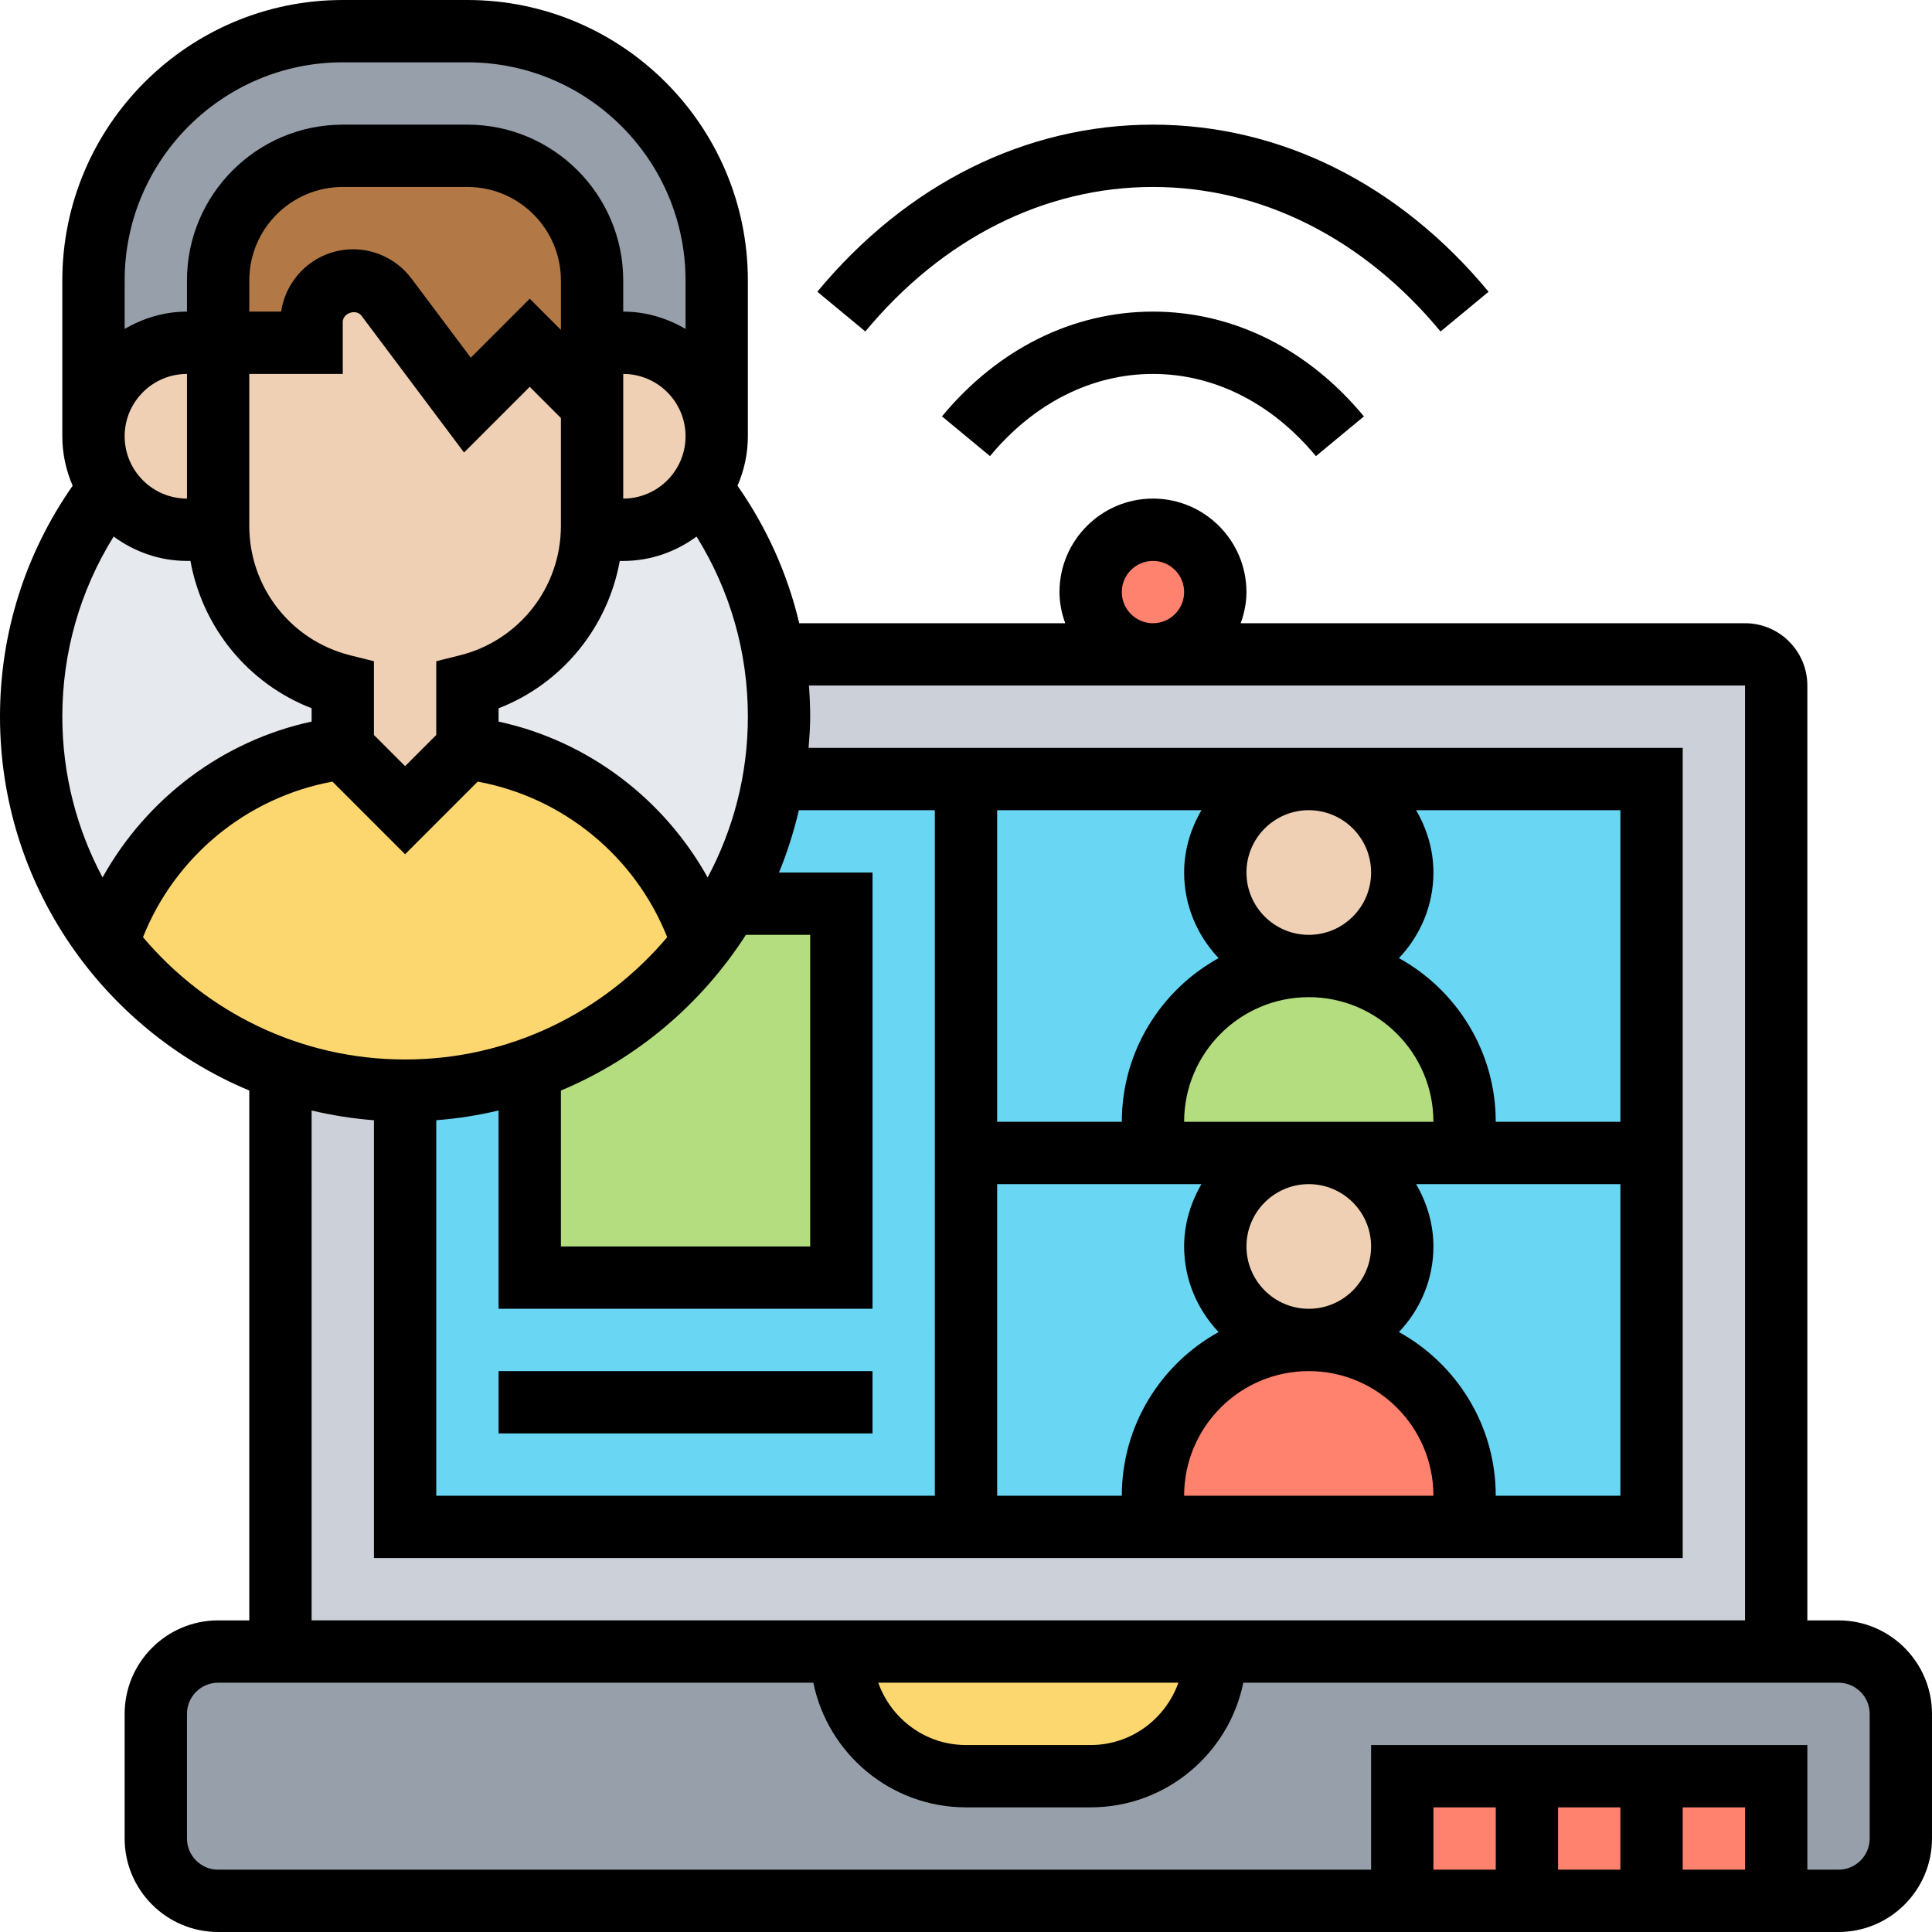 <svg id="_x33_0" enable-background="new 0 0 62 62" height="512" viewBox="0 0 62 62" width="512" xmlns="http://www.w3.org/2000/svg"><g><g><g><path d="m9 21h47c.552 0 1 .448 1 1v31h-48z" fill="#ccd1d9"/></g><g><path d="m13 25h40v24h-40z" fill="#69d6f4"/></g><g><circle cx="13" cy="23" fill="#e6e9ed" r="12"/></g><g><path d="m61 55v4c0 1.1-.9 2-2 2h-2v-4h-12v4h-38c-1.1 0-2-.9-2-2v-4c0-1.1.9-2 2-2h2 18c0 2.21 1.79 4 4 4h4c2.21 0 4-1.79 4-4h18 2c1.1 0 2 .9 2 2z" fill="#969faa"/></g><g><path d="m27 53h12c0 2.21-1.79 4-4 4h-4c-2.21 0-4-1.79-4-4z" fill="#fcd770"/></g><g><path d="m45 57h12v4h-12z" fill="#ff826e"/></g><g><circle cx="37" cy="19" fill="#ff826e" r="2"/></g><g><path d="m27 29v12h-10v-6.68c2.23-.79 4.16-2.22 5.57-4.06.3-.4.58-.82.83-1.26z" fill="#b4dd7f"/></g><g><path d="m47 48v1h-10v-1c0-1.38.56-2.63 1.46-3.54.91-.9 2.16-1.46 3.54-1.46 2.76 0 5 2.24 5 5z" fill="#ff826e"/></g><g><path d="m47 36v1h-5-5v-1c0-1.38.56-2.63 1.46-3.54.91-.9 2.16-1.46 3.54-1.46 2.76 0 5 2.24 5 5z" fill="#b4dd7f"/></g><g><path d="m20 11h-1v-2c0-2.21-1.79-4-4-4h-4c-2.21 0-4 1.79-4 4v2h-1c-.83 0-1.58.34-2.12.88s-.88 1.29-.88 2.12v-5c0-4.42 3.58-8 8-8h4c4.42 0 8 3.58 8 8v5c0-1.66-1.34-3-3-3z" fill="#969faa"/></g><g><path d="m19 13-2-2-2 2-2.6-3.47c-.25-.33-.65-.53-1.07-.53-.73 0-1.33.6-1.33 1.33v.67h-3v-2c0-2.21 1.79-4 4-4h4c2.21 0 4 1.79 4 4v2z" fill="#b27946"/></g><g><path d="m22.57 30.26c-1.41 1.84-3.34 3.27-5.57 4.06-1.25.44-2.6.68-4 .68s-2.75-.24-4-.68c-2.23-.79-4.16-2.22-5.57-4.06l.01-.01c.54-1.65 1.52-3.09 2.83-4.19s2.93-1.84 4.73-2.06l2 2 2-2c3.6.45 6.49 2.96 7.56 6.25z" fill="#fcd770"/></g><g><circle cx="42" cy="40" fill="#f0d0b4" r="3"/></g><g><circle cx="42" cy="28" fill="#f0d0b4" r="3"/></g><g><path d="m19 16.88v-3.88-2h1c1.66 0 3 1.34 3 3 0 .61-.19 1.18-.5 1.66-.11.17-.24.32-.38.46-.54.54-1.29.88-2.12.88h-1-.01c.01-.04.01-.08.01-.12z" fill="#f0d0b4"/></g><g><path d="m19 16.88c0 .04 0 .08-.01.12-.02 1.17-.42 2.25-1.11 3.13-.7.9-1.7 1.57-2.88 1.87v2l-2 2-2-2v-2c-2.31-.58-3.94-2.63-3.99-5-.01-.04-.01-.08-.01-.12v-5.88h3v-.67c0-.73.6-1.33 1.33-1.33.42 0 .82.2 1.07.53l2.6 3.47 2-2 2 2z" fill="#f0d0b4"/></g><g><path d="m7 16.88c0 .04 0 .08.01.12h-.01-1c-1.05 0-1.96-.53-2.5-1.34-.31-.48-.5-1.05-.5-1.66 0-.83.34-1.58.88-2.12s1.29-.88 2.12-.88h1z" fill="#f0d0b4"/></g></g><g><path d="m59 52h-1v-30c0-1.103-.897-2-2-2h-16.184c.112-.314.184-.648.184-1 0-1.654-1.346-3-3-3s-3 1.346-3 3c0 .352.072.686.184 1h-8.536c-.371-1.577-1.039-3.064-1.98-4.413.212-.487.332-1.023.332-1.587v-5c0-4.962-4.037-9-9-9h-4c-4.963 0-9 4.038-9 9v5c0 .564.12 1.1.332 1.587-1.522 2.181-2.332 4.727-2.332 7.413 0 5.397 3.307 10.034 8 11.997v17.003h-1c-1.654 0-3 1.346-3 3v4c0 1.654 1.346 3 3 3h52c1.654 0 3-1.346 3-3v-4c0-1.654-1.346-3-3-3zm-23-33c0-.551.448-1 1-1s1 .449 1 1-.448 1-1 1-1-.449-1-1zm-4 19h6.556c-.344.591-.556 1.268-.556 2 0 1.065.425 2.029 1.107 2.747-1.851 1.023-3.107 2.993-3.107 5.253h-4zm10-6c2.206 0 4 1.794 4 4h-8c0-2.206 1.794-4 4-4zm2 8c0 1.103-.897 2-2 2s-2-.897-2-2 .897-2 2-2 2 .897 2 2zm-2 4c2.206 0 4 1.794 4 4h-8c0-2.206 1.794-4 4-4zm2.893-1.253c.682-.718 1.107-1.682 1.107-2.747 0-.732-.212-1.409-.556-2h6.556v10h-4c0-2.26-1.256-4.23-3.107-5.253zm7.107-6.747h-4c0-2.26-1.256-4.23-3.107-5.253.682-.718 1.107-1.682 1.107-2.747 0-.732-.212-1.409-.556-2h6.556zm-8-8c0 1.103-.897 2-2 2s-2-.897-2-2 .897-2 2-2 2 .897 2 2zm-4.893 2.747c-1.851 1.023-3.107 2.993-3.107 5.253h-4v-10h6.556c-.344.591-.556 1.268-.556 2 0 1.065.425 2.029 1.107 2.747zm-9.107 17.253h-16v-12.051c.683-.052 1.35-.158 2-.313v6.364h12v-14h-3.003c.268-.641.476-1.312.64-2h4.363zm-6.063-18h2.063v10h-8v-5.003c2.451-1.025 4.516-2.785 5.937-4.997zm-1.228-1.841c-1.41-2.532-3.848-4.384-6.709-5.002v-.427c2.04-.792 3.502-2.592 3.889-4.729h.111c.882 0 1.691-.296 2.353-.782 1.077 1.732 1.647 3.707 1.647 5.781 0 1.864-.469 3.619-1.291 5.159zm-7.951-7.129-.758.189v2.367l-1 1-1-1v-2.367l-.758-.189c-1.909-.478-3.242-2.185-3.242-4.153v-4.877h3v-1.667c0-.289.429-.43.601-.2l3.291 4.389 2.108-2.108 1 1v3.463c0 1.968-1.333 3.675-3.242 4.153zm3.242-10.444-1-1-1.892 1.892-1.908-2.545c-.438-.584-1.137-.933-1.867-.933-1.173 0-2.146.871-2.31 2h-1.023v-1c0-1.654 1.346-3 3-3h4c1.654 0 3 1.346 3 3zm2 5.414v-4c1.103 0 2 .897 2 2s-.897 2-2 2zm-9-14h4c3.859 0 7 3.14 7 7v1.556c-.591-.344-1.268-.556-2-.556v-1c0-2.757-2.243-5-5-5h-4c-2.757 0-5 2.243-5 5v1c-.732 0-1.409.212-2 .556v-1.556c0-3.86 3.141-7 7-7zm-5 10v4c-1.103 0-2-.897-2-2s.897-2 2-2zm-2.353 5.218c.662.486 1.471.782 2.353.782h.111c.387 2.138 1.849 3.937 3.889 4.729v.427c-2.861.618-5.299 2.471-6.709 5.002-.822-1.539-1.291-3.294-1.291-5.158 0-2.074.57-4.049 1.647-5.782zm.942 12.857c1.031-2.592 3.333-4.486 6.08-4.992l2.331 2.331 2.331-2.331c2.746.506 5.049 2.399 6.08 4.992-2.02 2.397-5.039 3.925-8.411 3.925s-6.391-1.528-8.411-3.925zm5.411 5.562c.65.154 1.317.26 2 .313v14.05h42v-26h-28.051c.026-.331.051-.662.051-1 0-.336-.016-.669-.04-1h30.04v30h-46zm27.816 18.363c-.414 1.161-1.514 2-2.816 2h-4c-1.302 0-2.402-.839-2.816-2zm18.184 6h-2v-2h2zm-4 0h-2v-2h2zm-4 0h-2v-2h2zm12-1c0 .551-.448 1-1 1h-1v-4h-14v4h-37c-.552 0-1-.449-1-1v-4c0-.551.448-1 1-1h19.101c.465 2.279 2.484 4 4.899 4h4c2.414 0 4.434-1.721 4.899-4h19.101c.552 0 1 .449 1 1z"/><path d="m16 44h12v2h-12z"/><path d="m30.229 13.362 1.541 1.275c1.41-1.7 3.266-2.637 5.23-2.637s3.82.937 5.229 2.638l1.541-1.275c-1.795-2.169-4.201-3.363-6.77-3.363s-4.975 1.194-6.771 3.362z"/><path d="m37 6c3.475 0 6.752 1.647 9.229 4.638l1.541-1.275c-2.864-3.459-6.689-5.363-10.77-5.363s-7.906 1.904-10.771 5.362l1.541 1.275c2.478-2.99 5.755-4.637 9.23-4.637z"/></g></g></svg>